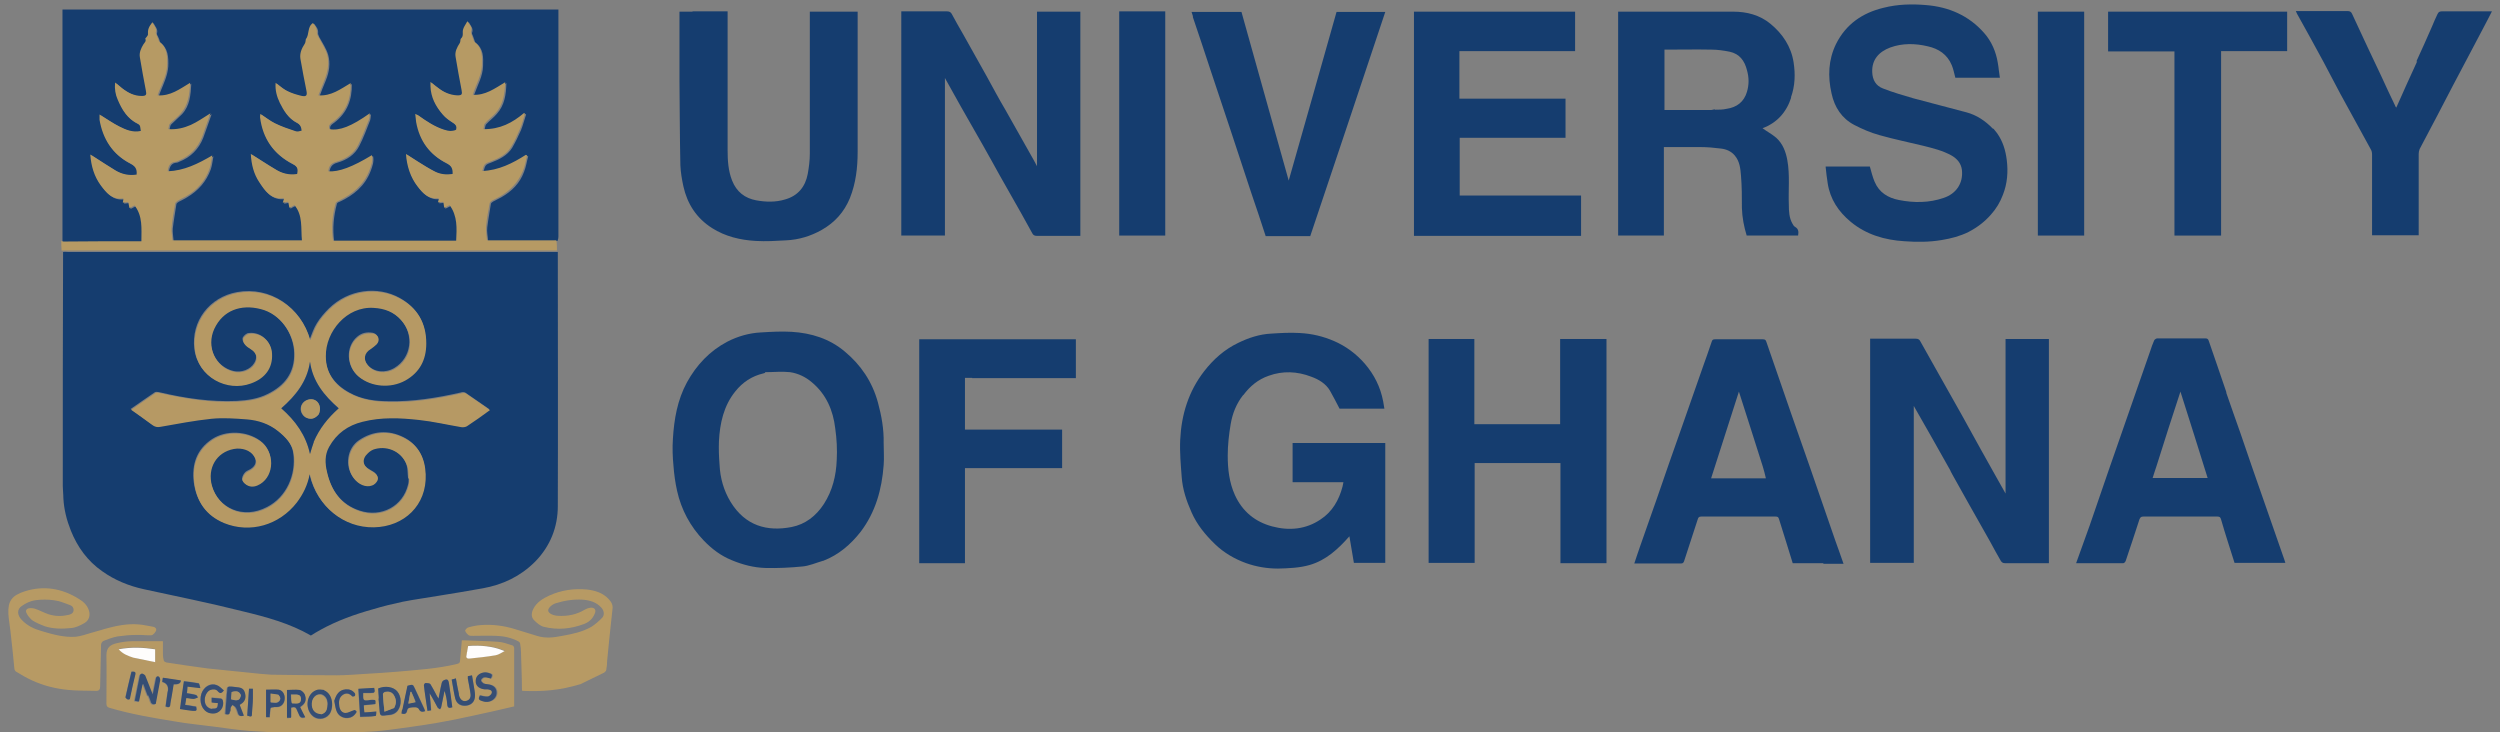 <?xml version="1.0" encoding="UTF-8"?>
<svg id="Layer_1" xmlns="http://www.w3.org/2000/svg" version="1.1" viewBox="0 0 836.3 245">
  <rect x="0" y="0" width="836.3" height="245" fill="#808080" stroke="none"/>
  <!-- Generator: Adobe Illustrator 29.1.0, SVG Export Plug-In . SVG Version: 2.1.0 Build 142)  -->
  <defs>
    <style>
      .st0 {
        fill: #354d74;
      }

      .st1 {
        fill: #ae9565;
      }

      .st2 {
        fill: #354e74;
      }

      .st3 {
        fill: #153d6f;
      }

      .st4 {
        fill: #334c75;
      }

      .st5 {
        fill: #364e74;
      }

      .st6 {
        fill: #173e6f;
      }

      .st7 {
        fill: #b69964;
      }

      .st8 {
        fill: #b59964;
      }

      .st9 {
        fill: #af9565;
      }

      .st10 {
        fill: #b39765;
      }

      .st11 {
        fill: #b69a64;
      }

      .st12 {
        fill: #b49864;
      }

      .st13 {
        fill: #b39864;
      }

      .st14 {
        fill: #b79a64;
      }

      .st15 {
        fill: #fefdfc;
      }

      .st16 {
        fill: #324c75;
      }
    </style>
  </defs>
  <path class="st3" d="M186.6,84.2c0,28.4.1,56.7,0,85.1,0,7-2.5,13.4-7.6,18.6-4.9,4.9-10.8,7.7-17.5,8.9-4.9.9-9.9,1.7-14.8,2.5-4,.7-8,1.2-12,2-3.3.7-6.6,1.5-9.9,2.5-6.1,1.7-12,3.8-17.6,6.9-1.1.6-2.1,1.2-3.2,1.9-7.1-4.1-14.9-6.2-22.8-8.1-5.6-1.4-11.2-2.7-16.8-3.9-5.4-1.2-10.9-2.3-16.3-3.5-5-1.1-9.7-3-13.9-6-4.9-3.4-8.3-8.1-10.5-13.6-1.4-3.5-2.3-7.1-2.5-10.8,0-1.4-.2-2.8-.2-4.1,0-26.1,0-52.1.1-78.3.7-.1,1.2,0,1.7,0,54.1,0,108.2,0,162.3,0,.5,0,1.1,0,1.6,0M136.7,160.1c0,.7,0,1.3-.2,2-1.7,7.2-8.9,11.1-16.2,8.7-6.4-2.1-9.6-6.9-11.1-13.2-.7-2.9-.7-5.7.7-8.4,2.5-4.5,6.3-7.2,11.2-8.4,6.2-1.6,12.6-1.3,18.9-.6,4.7.6,9.4,1.7,14.1,2.4.6.1,1.4,0,1.9-.3,2.6-1.7,5-3.5,7.7-5.4-2.8-1.9-5.4-3.8-8.1-5.6-.4-.2-1-.2-1.5,0-8,1.8-16,3.1-24.2,2.9-4.6,0-9-.6-13.1-2.9-4.9-2.7-7.9-6.7-8-12.4-.1-8.3,7-16.8,16-16.2,3.7.2,6.7,1.4,9.2,4.1,4.7,5.2,3.6,12.9-2.1,16.3-3.1,1.8-6.8,1.4-8.9-1-1.7-1.9-1.4-4.3.8-5.6.7-.4,1.5-1,2-1.6,1.2-1.4.6-3.3-1.2-3.6-1.9-.3-3.6,0-5.2,1.4-3.8,3.3-3.6,9.8.5,13.1,4.3,3.4,10.6,4,15.5,1.2,4.8-2.7,7-6.9,7-12.4,0-6.8-3-11.8-8.8-15-7.3-4-17-2.9-23.6,3.6-1.5,1.5-2.9,3.1-4,4.9-1.1,1.7-1.7,3.7-2.4,5.4-3-10.9-13.4-17.8-24.3-15.8-9.3,1.7-15.4,9.8-14.3,18.9,1.1,9.4,10.7,14.2,18.7,11.4,4.8-1.7,7.4-5.3,7.1-10-.2-4-3.7-7.1-7.6-6.6-.7,0-1.6.8-2,1.5-.2.4,0,1.5.5,2,.5.7,1.3,1.2,2.1,1.7,2,1.2,2.4,3,1.2,4.9-1.3,2.1-4.2,3.2-6.9,2.6-6.1-1.4-9.4-8.4-6.6-14.4,2.9-6.1,8.9-8.2,15.5-6.6,6.5,1.6,11.2,8.2,11.4,14.9.2,6.7-3.2,11-8.9,13.8-3.2,1.6-6.7,2.1-10.3,2.3-8.8.4-17.4-.9-25.9-2.9-.5-.1-1.2-.2-1.5,0-2.7,1.8-5.3,3.7-8.1,5.6,2.5,1.8,4.8,3.4,7.1,5.1.8.6,1.6.7,2.6.6,5.7-1,11.4-2.1,17.1-2.7,3.9-.4,8-.1,11.9.2,3.8.3,7.3,1.5,10.4,3.9,2.6,2,4.9,4.4,5.3,7.7,1,7.2-2.3,14.7-8.8,18-8,4.2-16.4.4-18.6-7.4-1.7-5.9,1.5-11.2,7.3-12.3,2.8-.5,5.5.4,6.8,2.4,1.2,1.8.9,3.4-1,4.6-.7.4-1.6.7-2,1.3-.5.6-1,1.7-.8,2.3.2.7,1.1,1.4,1.8,1.7,1.4.5,2.8.2,4.1-.6,4.8-3,4.9-10.7.1-14.2-4.5-3.3-11.4-3.6-16.1-.5-5.1,3.4-6.8,8.4-6.1,14.3.8,6.3,4.1,11,10,13.5,8.6,3.6,18.4.8,24.3-6.9,2.1-2.8,3.6-5.8,4.3-9.5,0,.4.1.5.2.6,2.4,10.3,11.2,17.4,21.3,17.2,10.1-.2,17.7-7.4,17.3-17.7-.2-5.4-2.4-9.8-7.3-12.2-5.1-2.5-10.2-2.1-14.9,1.1-3.9,2.7-4.7,8.5-1.9,12.3,1.6,2.2,4.1,3.3,6.2,2.5.7-.3,1.5-1,1.8-1.7.4-.9-.1-1.8-1-2.5-.5-.3-1-.6-1.5-.9-2.6-1.4-2.9-3.7-.7-5.7.7-.6,1.6-1.1,2.4-1.4,4.5-1.2,9.2,1.2,10.7,5.6.4,1.3.3,2.7.5,4.4Z"/>
  <path class="st3" d="M20.9,80.7c0-.3,0-.6,0-.9,0-25.2,0-50.5,0-75.7,0-.3,0-.6,0-.9h165.9c0,.2,0,.6,0,.9,0,25,0,50.1,0,75.1,0,.4-.1.9-.3,1.4-7.8.1-15.5.1-23.2.1-.1-1.6-.5-3.1-.3-4.6.3-2.6.8-5.2,1.2-7.8,0-.4.5-.7.8-.9.9-.5,1.8-.9,2.7-1.4,3.5-2,6.2-4.7,7.6-8.5.7-1.7.9-3.5,1.4-5.2-.1,0-.3-.1-.4-.2-4.5,2.9-9.1,5.3-14.6,5.4.7-2.5.7-2.4,2.8-3.2,2.6-1,5.2-2.3,6.8-4.8,1.1-1.9,2.1-3.9,3-6,.7-1.7,1.1-3.5,1.7-5.2,0,0-.2-.1-.3-.2-3.9,3.2-8.2,5.5-13.6,5.4.2-.8.2-1.5.5-1.9,1.1-1.2,2.5-2.2,3.6-3.5,2.6-2.9,3.1-6.4,3.2-10.3-3.5,2.1-6.6,4.5-10.9,4.2,0-.2.1-.4.2-.5,1.1-3.1,2.8-6,2.9-9.4.1-2.9.2-5.8-2.5-7.8-.2-.1-.3-.4-.3-.6-.2-.6-.4-1.1-.6-1.7-.1-.3-.4-.7-.3-1,.6-1.5-.5-2.4-1.1-3.6-.2.3-.3.4-.4.6-.4.7-.9,1.4-1.1,2.2-.3,1,.2,2.1-.7,3-.3.3-.2,1.1-.4,1.5-.9,1.4-1.7,2.9-1.4,4.6.6,3.7,1.3,7.4,2,11.1.3,1.4,0,1.8-1.4,1.8-2.5,0-4.7-1.1-6.6-2.6-.8-.6-1.5-1.2-2.4-1.9,0,.6,0,1,0,1.4,0,3.6,1.7,6.7,4,9.4,1,1.2,2.3,2,3.6,2.9.9.6,1.2,1.4,1,2.2,0,.3-1.2.5-1.9.5-.7,0-1.4-.2-2.1-.4-3.2-1-6-2.8-8.7-4.8-.2-.2-.5-.3-1-.5.1,1.1.2,1.9.3,2.7,1.1,6.2,4.5,10.9,10.1,13.7,1.7.8,2.2,1.9,2.1,3.7-2,.3-4,.1-5.9-.8-2-1-3.9-2.3-5.8-3.4-1.2-.8-2.5-1.6-3.9-2.5.3,4.2,1.4,7.8,3.9,10.9,1.7,2.2,3.7,4.3,6.9,3.9,0,0,.1,0,.2.2,0,.3-.2.7-.3,1.2.6,0,1.2-.1,1.8-.2.1.7.2,1.2.3,2,.7-.3,1.2-.6,1.8-.9,2.7,3.7,2.4,7.8,2.2,11.9h-41.2c-.6-4.3-.2-8.5.9-12.6,0-.3.5-.6.9-.7,4.7-2.2,8.5-5.3,10.4-10.3.6-1.6,1.2-3.2.8-5-6.3,3.9-11.1,5.7-14.6,5.4.2-1.6.8-2.7,2.7-3.2,3.1-.9,5.8-2.6,7.3-5.6,1.4-2.7,2.5-5.7,3.6-8.5.2-.6.2-1.3.3-2.1-6.2,4.3-10.1,5.8-13.5,5.3-.6-1.4.5-1.9,1.4-2.6,4.1-3.2,5.8-7.5,5.7-12.8-3.4,2.1-6.5,4.4-10.8,4.1.7-1.9,1.4-3.6,2.1-5.3,1.1-2.7,1.6-5.6.8-8.5-.6-2.1-1.9-4-3-6,0,0,0,0,0,0-.1-.4-.4-.8-.4-1.2.2-1.4-.6-2.3-1.3-3.2-1.9,1.3-1,3.8-2.4,5.4,0,0,0,0,0,.1-.1.5-.1,1.1-.4,1.5-1,1.5-1.7,3.2-1.4,5,.6,3.6,1.3,7.1,2,10.6.3,1.5,0,2.1-1.5,1.8-1.7-.3-3.5-.9-5-1.7-1.3-.7-2.5-1.7-3.8-2.7-.2,2.5.4,4.7,1.4,6.7,1.3,2.6,2.8,5.2,5.5,6.5,1.2.6,1.7,1.5,1.8,2.8-.7,0-1.4.3-2,.2-2.4-.8-4.7-1.6-7-2.7-1.7-.8-3.2-2-4.8-3.1,0,.5-.2.8-.1,1.2.8,7,4.4,12.2,10.7,15.4,1.6.8,2,1.6,1.7,3.5-2.6.4-5-.1-7.5-1.7-2.2-1.4-4.4-2.8-6.7-4.2-.4-.2-.7-.4-1.3-.8.2,3.5,1,6.6,2.8,9.4,1.9,2.9,3.9,5.9,8.1,5.4,0,0,.1,0,.2.2-.1.4-.2.8-.4,1.3.7,0,1.2-.2,1.8-.3.1.7.2,1.3.4,2,.6-.4,1.2-.7,1.7-.9,2.9,3.6,2,7.8,2.5,11.8h-43.3c-.1-1.5-.4-2.9-.3-4.2.3-2.7.8-5.4,1.2-8.1,0-.4.5-.7.8-.9.9-.5,1.9-.9,2.8-1.5,3.7-2.2,6.4-5.2,7.9-9.3.5-1.4.6-2.9.9-4.4-4.8,2.8-9.4,5.1-14.9,5.3.2-1.8.8-3.1,2.7-3.2.3,0,.5-.2.8-.3,3.8-1.5,6.5-4.2,8-8,1-2.6,1.8-5.2,2.8-7.9-2.4,1.4-4.4,2.8-6.6,3.9-2.2,1.1-4.7,1.6-7.5,1.4.2-.7.2-1.4.5-1.8,1.2-1.2,2.5-2.3,3.7-3.5,2.6-2.8,2.9-6.4,3.1-10.2-3.5,2.1-6.6,4.5-10.9,4.2.2-.6.4-1.1.6-1.6,1.1-2.7,2.4-5.4,2.6-8.4.1-3,0-6-2.7-8-.2-.7-.4-1.3-.7-1.9-.2-.4-.5-.8-.4-1.1.5-1.5-.7-2.3-1.1-3.5-1.3,1.7-1.6,2.6-1.5,4.2,0,.2-.2.5-.4.7-.2.2-.5.5-.5.6.5.8-.2,1.3-.6,1.9-.9,1.3-1.5,2.8-1.2,4.4.6,3.7,1.3,7.4,2,11.1.3,1.4,0,1.8-1.4,1.8-2.5,0-4.6-1.1-6.6-2.6-.8-.6-1.5-1.2-2.3-1.9-.3,2.2,0,4,.9,5.8,1.4,3.3,3.2,6.3,6.6,7.9,1.1.5.9,1.5,1.1,2.5-2.7.6-5-.4-7.2-1.5-2.2-1.1-4.3-2.6-6.6-4,0,.7,0,1.3,0,1.8,1.1,6.5,4.3,11.5,10.2,14.5,1.7.9,2.5,1.9,2.2,3.8-2.5.3-4.9-.1-7.1-1.4-2.5-1.5-4.9-3.1-7.4-4.7-.3-.2-.6-.3-1-.6.3,3.9,1.3,7.3,3.5,10.3,1.8,2.4,3.7,4.8,7.3,4.4,0,0,.1,0,.3.1,0,.4-.1.8-.2,1.3.6,0,1.1-.1,1.8-.2.1.7.2,1.3.4,2,.6-.3,1.2-.6,1.7-.9,2.8,3.6,2.3,7.8,2.3,12h-26.4Z"/>
  <path class="st11" d="M20.9,80.8c8.8-.1,17.6-.1,26.4-.1,0-4.2.5-8.4-2.3-12-.5.3-1.1.6-1.7.9-.1-.7-.3-1.3-.4-2-.6,0-1.1.1-1.8.2,0-.5.2-.9.2-1.3-.1,0-.2-.2-.3-.1-3.6.4-5.5-2-7.3-4.4-2.2-3-3.2-6.4-3.5-10.3.4.2.7.4,1,.6,2.5,1.6,4.9,3.2,7.4,4.7,2.2,1.3,4.6,1.8,7.1,1.4.2-1.9-.5-2.9-2.2-3.8-5.9-3-9.1-8.1-10.2-14.5,0-.5,0-1,0-1.8,2.4,1.5,4.4,2.9,6.6,4,2.2,1.1,4.5,2.1,7.2,1.5-.2-1,0-2-1.1-2.5-3.4-1.6-5.2-4.6-6.6-7.9-.8-1.8-1.1-3.6-.9-5.8.9.7,1.6,1.3,2.3,1.9,1.9,1.5,4.1,2.6,6.6,2.6,1.5,0,1.7-.4,1.4-1.8-.7-3.7-1.4-7.4-2-11.1-.3-1.6.4-3.1,1.2-4.4.4-.6,1-1,.6-1.9,0,0,.3-.4.5-.6.1-.2.4-.5.4-.7-.1-1.7.2-2.5,1.5-4.2.4,1.2,1.6,2,1.1,3.5,0,.3.3.7.4,1.1.3.6.5,1.2.7,1.9,2.8,2,2.8,5,2.7,8-.1,3-1.5,5.7-2.6,8.4-.2.5-.4,1-.6,1.6,4.3.3,7.4-2.1,10.9-4.2-.2,3.8-.6,7.4-3.1,10.2-1.1,1.3-2.5,2.3-3.7,3.5-.3.4-.3,1.1-.5,1.8,2.8.2,5.2-.4,7.5-1.4,2.2-1,4.2-2.4,6.6-3.9-1,2.8-1.9,5.4-2.8,7.9-1.5,3.8-4.2,6.5-8,8-.3.1-.5.3-.8.3-1.9.1-2.5,1.4-2.7,3.2,5.5-.2,10.1-2.5,14.9-5.3-.3,1.5-.4,3-.9,4.4-1.4,4.1-4.2,7.2-7.9,9.3-.9.5-1.9.9-2.8,1.5-.3.2-.8.6-.8.9-.5,2.7-1,5.4-1.2,8.1-.1,1.4.2,2.8.3,4.2h43.3c-.4-4,.4-8.3-2.5-11.8-.5.3-1,.6-1.7.9-.1-.7-.3-1.4-.4-2-.6,0-1.1.2-1.8.3.1-.5.3-.9.4-1.3,0,0-.1-.2-.2-.2-4.2.5-6.2-2.5-8.1-5.4-1.8-2.7-2.6-5.8-2.8-9.4.5.3.9.5,1.3.8,2.2,1.4,4.4,2.9,6.7,4.2,2.5,1.6,4.9,2.1,7.5,1.7.4-1.9,0-2.6-1.7-3.5-6.3-3.3-9.8-8.4-10.7-15.4,0-.3,0-.7.1-1.2,1.7,1.1,3.2,2.3,4.8,3.1,2.2,1.1,4.6,1.9,7,2.7.6.2,1.3,0,2-.2-.1-1.3-.6-2.2-1.8-2.8-2.7-1.4-4.2-3.9-5.5-6.5-1-2.1-1.6-4.2-1.4-6.7,1.3,1,2.5,2.1,3.8,2.7,1.6.8,3.3,1.3,5,1.7,1.6.3,1.8-.3,1.5-1.8-.7-3.5-1.4-7.1-2-10.6-.3-1.8.4-3.5,1.4-5,.3-.4.3-1,.4-1.5,0,0,0,0,0-.1,1.3-1.6.4-4.1,2.4-5.4.7.9,1.4,1.8,1.3,3.2,0,.4.2.8.4,1.2,0,0,0,0,0,0,1,2,2.3,3.9,3,6,.8,2.8.3,5.7-.8,8.5-.7,1.7-1.3,3.4-2.1,5.3,4.3.3,7.4-2.1,10.8-4.1.1,5.3-1.5,9.6-5.7,12.8-.8.6-2,1.2-1.4,2.6,3.4.6,7.3-.9,13.5-5.3-.1.8,0,1.5-.3,2.1-1.2,2.9-2.2,5.8-3.6,8.5-1.5,3-4.2,4.7-7.3,5.6-1.9.5-2.5,1.6-2.7,3.2,3.5.3,8.2-1.5,14.6-5.4.4,1.8-.2,3.4-.8,5-1.9,5-5.8,8.1-10.4,10.3-.3.2-.8.4-.9.7-1.2,4.1-1.5,8.3-.9,12.6h41.2c.2-4.1.5-8.2-2.2-11.9-.6.3-1.1.6-1.8.9-.1-.7-.2-1.3-.3-2-.6,0-1.2.1-1.8.2.1-.5.2-.9.3-1.2-.1,0-.2-.2-.2-.2-3.3.4-5.2-1.7-6.9-3.9-2.4-3.1-3.6-6.8-3.9-10.9,1.4.9,2.6,1.7,3.9,2.5,1.9,1.2,3.8,2.4,5.8,3.4,1.8.9,3.8,1.1,5.9.8.1-1.8-.4-2.8-2.1-3.7-5.7-2.8-9-7.5-10.1-13.7-.1-.8-.2-1.6-.3-2.7.5.3.8.3,1,.5,2.7,1.9,5.5,3.8,8.7,4.8.7.2,1.4.4,2.1.4.7,0,1.8-.2,1.9-.5.2-.8,0-1.6-1-2.2-1.3-.8-2.6-1.7-3.6-2.9-2.3-2.7-3.9-5.7-4-9.4,0-.4,0-.8,0-1.4.9.7,1.6,1.4,2.4,1.9,1.9,1.5,4.1,2.5,6.6,2.6,1.5,0,1.7-.3,1.4-1.8-.7-3.7-1.4-7.4-2-11.1-.3-1.7.5-3.2,1.4-4.6.3-.4.1-1.2.4-1.5,1-.9.4-2,.7-3,.2-.8.7-1.5,1.1-2.2,0-.1.2-.3.4-.6.6,1.2,1.8,2,1.1,3.6,0,.2.2.6.3,1,.2.6.4,1.1.6,1.7,0,.2.2.4.3.6,2.7,2,2.6,4.9,2.5,7.8-.1,3.4-1.9,6.3-2.9,9.4,0,.1,0,.3-.2.5,4.2.3,7.4-2.1,10.9-4.2-.2,3.8-.6,7.4-3.2,10.3-1.1,1.2-2.5,2.2-3.6,3.5-.4.4-.3,1.1-.5,1.9,5.5.1,9.7-2.1,13.6-5.4,0,0,.2.1.3.2-.5,1.7-1,3.6-1.7,5.2-.9,2.1-1.8,4.1-3,6-1.5,2.5-4.1,3.8-6.8,4.8-2.1.8-2.1.7-2.8,3.2,5.5-.2,10.2-2.6,14.6-5.4.1,0,.3.1.4.2-.4,1.7-.7,3.6-1.4,5.2-1.5,3.7-4.2,6.5-7.6,8.5-.9.5-1.8.9-2.7,1.4-.3.2-.8.6-.8.9-.5,2.6-1,5.2-1.2,7.8-.1,1.5.2,3,.3,4.6,7.7,0,15.4,0,23.2,0,.2,1.1.2,2.2.2,3.4-.6,0-1.2,0-1.7,0-54.1,0-108.2,0-162.3,0-.5,0-1.1,0-1.7,0-.1-1.1-.1-2.1-.1-3.3Z"/>
  <path class="st3" d="M415.9,132.1c-2.3,2.9-3.6,6.2-4.2,9.7-.6,3.5-1,7.1-1,10.6,0,4.5.5,9,2.4,13.2,2.5,5.5,6.8,9,12.5,10.5,5.6,1.5,11.2,1,16.1-2.3,4-2.6,6.2-6.5,7.4-11,.1-.5.2-.9.3-1.5h-17v-13.1h31v40.1h-10.5c-.5-2.9-1-5.8-1.5-8.9-3.8,4.3-7.8,8-13.3,9.6-3.5,1-7,1.1-10.6,1.2-3.6,0-7.2-.6-10.6-1.8-3.9-1.4-7.5-3.5-10.5-6.4-3.2-3.1-6-6.5-7.8-10.6-1.7-3.8-3-7.7-3.3-11.8-.3-4.1-.7-8.3-.5-12.5.4-8.4,2.8-16.2,8-22.9,3.1-4,6.8-7.3,11.4-9.5,3.5-1.7,7.1-2.9,11-3.1,3.2-.2,6.4-.4,9.6-.2,4,.2,7.8,1.1,11.5,2.7,3.9,1.7,7.3,4.2,10.2,7.5,3.2,3.7,5.3,7.9,6.2,12.7.1.8.3,1.6.4,2.4h-15c-1.1-2.1-2.1-4.1-3.2-6-1.4-2.4-3.8-3.8-6.3-4.7-4.7-1.8-9.5-2-14.2-.3-3.5,1.2-6.3,3.5-8.5,6.5Z"/>
  <path class="st3" d="M353.6,78.9c-2.3,0-4.6,0-6.8,0-.8,0-1.2-.3-1.5-.9-1.2-2.2-2.4-4.3-3.6-6.5-2.4-4.2-4.8-8.5-7.2-12.7-1.9-3.4-3.8-6.9-5.8-10.4-2.4-4.3-4.9-8.5-7.3-12.8-1.7-3.1-3.4-6.1-5.3-9.5v52.7h-14.6V3.8h1.1c4.7,0,9.5,0,14.2,0,.8,0,1.3.3,1.6.9,1.2,2.2,2.4,4.4,3.7,6.6,2.6,4.7,5.3,9.4,7.9,14.1,2.1,3.8,4.1,7.6,6.3,11.3,2.9,5.2,5.9,10.4,8.8,15.6.6,1,1.1,2,1.8,3.3V3.9h14.5v75h-7.8Z"/>
  <path class="st3" d="M652.5,157.5c-4.1-7.3-8.1-14.4-12.3-21.7v52.5h-14.6v-75c.3,0,.6,0,.9,0,4.8,0,9.6,0,14.4,0,.8,0,1.2.3,1.5.9,1.7,3,3.3,5.9,5,8.9,3,5.3,5.9,10.5,8.9,15.8,2.1,3.8,4.2,7.6,6.3,11.4,2.7,4.8,5.4,9.7,8.3,14.8v-51.7h14.5v75h-9.3c-1.8,0-3.6,0-5.4,0-.7,0-1.1-.3-1.4-.8-1.2-2.1-2.4-4.2-3.5-6.3-2.5-4.4-4.9-8.7-7.4-13.1-1.6-2.8-3.1-5.6-4.7-8.4-.4-.8-.9-1.5-1.3-2.4Z"/>
  <path class="st3" d="M599.2,32.6c-1.6,5-4.8,8.5-9.6,10.3,1.5,1.1,3.2,2,4.6,3.2,2.2,2,3.2,4.7,3.7,7.5.9,5,.3,10,.5,14.9,0,2.1.1,4.4,1.2,6.3.2.4.5.9.9,1.1,1.2.7,1.2,1.7,1,2.9h-17.2c-.9-3-1.5-6-1.6-9.2,0-3.6,0-7.2-.3-10.8-.2-2.4-.4-4.8-2.1-6.8-1.2-1.4-2.8-2.1-4.6-2.3-2.3-.3-4.6-.5-6.9-.5-4,0-8.1,0-12.2,0v29.6h-15.3V3.9c.3,0,.7,0,1,0,12.5,0,25,0,37.5,0,4.5,0,8.9,1.1,12.5,4.1,4,3.3,6.9,7.6,7.7,12.9.6,3.9.5,7.8-.9,11.7M573.7,36.7c1.3,0,2.6,0,3.9-.3,3.4-.5,5.8-2.3,6.8-5.7.7-2.4.7-4.7,0-7.2-.8-3.2-2.5-5.5-5.8-6.2-2-.4-4.1-.7-6.1-.7-5-.1-10,0-14.9,0-.3,0-.5,0-.8,0v20.2c5.3,0,10.4,0,15.6,0,.4,0,.7-.2,1.3-.2Z"/>
  <path class="st3" d="M275.3,187.6c-2.4.7-4.6,1.7-6.9,1.9-4.1.4-8.2.6-12.3.5-3.9-.1-7.7-1.1-11.3-2.6-3.7-1.5-6.7-3.8-9.4-6.6-4.5-4.7-7.5-10.3-8.9-16.6-.6-2.7-1-5.5-1.2-8.3-.3-3-.4-6.1-.2-9.1.4-6.6,1.5-13,4.7-18.9,3.2-5.8,7.6-10.5,13.5-13.6,3.5-1.8,7.3-2.9,11.3-3.1,3.4-.2,6.8-.4,10.2-.2,6.6.4,12.7,2.3,17.8,6.6,5.4,4.5,9.2,10.1,11.1,17.1,1.2,4.4,2,8.9,1.9,13.5,0,2.5.2,5,0,7.4-.6,8.1-2.7,15.7-7.7,22.3-3.3,4.2-7.3,7.7-12.5,9.7M256,124.7c-.2,0-.4.2-.6.2-3.9.9-7,3-9.4,6-3.9,4.8-5.2,10.7-5.5,16.7-.1,2.6,0,5.2.2,7.8.2,4.5,1.4,8.7,3.7,12.5,4.9,8,12.2,10,20.4,8.4,4.6-.9,8.2-3.7,10.8-7.7,2.9-4.5,4.1-9.5,4.3-14.7.2-3.5,0-7.1-.5-10.6-.7-6-3-11.4-7.8-15.4-2.1-1.8-4.6-3-7.3-3.4-2.7-.3-5.4,0-8.4,0Z"/>
  <path class="st3" d="M666.9,43.1c.4.5.8,1,1.2,1.5,1.9,2.7,2.8,5.7,3.2,8.9.5,4,.2,7.9-1.3,11.7-.9,2.4-2.2,4.6-4,6.6-2.1,2.4-4.6,4.3-7.5,5.8-2.8,1.4-5.9,2.2-9,2.7-4.1.7-8.3.7-12.4.4-6.6-.4-12.8-2.2-18-6.5-4.1-3.4-6.9-7.6-7.7-12.9-.3-1.8-.5-3.7-.7-5.6h14.8c.5,1.7.9,3.5,1.6,5.1,1.5,3.6,4.5,5.4,8.1,6.1,5,1,10.1,1,15-.7,4.2-1.4,6.6-4.9,6.1-9.4-.3-2.2-1.6-3.7-3.5-4.8-2.9-1.6-6.1-2.4-9.3-3.2-4.9-1.2-9.9-2.2-14.8-3.6-2.9-.8-5.7-2-8.4-3.4-4.2-2.2-6.6-5.9-7.6-10.5-1.3-5.7-1.1-11.3,1.5-16.6,3.3-6.6,8.8-10.4,15.9-12.1,4.7-1.2,9.5-1.3,14.2-.9,7.6.6,14.3,3.5,19.4,9.3,2.5,2.8,4,6.3,4.6,10,.3,1.6.4,3.3.7,5h-14.9c-.4-1.4-.6-2.8-1.2-4.2-1.5-3.6-4.4-5.5-8-6.3-4.2-1-8.5-1.1-12.6.4-3.7,1.4-6.2,4-6,8.3.1,2.5,1.2,4.5,3.6,5.4,3.3,1.3,6.8,2.3,10.2,3.3,5.9,1.6,11.9,3.1,17.8,4.7,3.3.9,6.2,2.8,8.7,5.4Z"/>
  <path class="st3" d="M488.2,23.4v9.6h35.5v13.1h-35.4v19.3h40.6v13.5h-55.9V3.9h53.9v13.2h-38.7v6.2Z"/>
  <path class="st3" d="M477.9,173.8v-60.4h15.3v28.5h28.7v-28.5h15.5v75h-15.4v-33.5h-28.7v33.4h-15.4v-14.5Z"/>
  <path class="st3" d="M231.8,3.8h11.6v1.4c0,15,0,30,0,45,0,3.4.2,6.9,1.5,10.2,1.5,3.8,4.3,5.9,8,6.6,3.2.6,6.6.7,9.8-.3,4.2-1.2,6.7-4.2,7.5-8.5.4-2.2.7-4.5.7-6.7,0-15.4,0-30.8,0-46.2v-1.4h16c0,.3,0,.6,0,1,0,15.3,0,30.6,0,45.9,0,5.3-.6,10.5-2.6,15.5-1.9,4.6-5,8.1-9.4,10.6-3.7,2.1-7.7,3.3-11.9,3.5-3.4.2-6.8.4-10.2.2-5.2-.3-10.2-1.5-14.6-4.3-5.2-3.3-8.3-8.1-9.6-14-.5-2.3-.9-4.7-1-7-.2-9.3-.2-18.7-.3-28,0-7.3,0-14.6,0-21.9v-1.5h4.2Z"/>
  <path class="st3" d="M610,188.4h-10.3c-1.5-5-3.1-9.9-4.6-14.8-.2-.6-.4-.8-1.1-.8-8.3,0-16.6,0-24.9,0-.8,0-1,.3-1.2,1-1.5,4.6-3,9.2-4.5,13.8-.2.6-.4.9-1.1.9-5.1,0-10.3,0-15.6,0,.7-2,1.3-4,2-5.9,1.8-5,3.5-10.1,5.3-15.1,2.9-8.4,5.8-16.8,8.8-25.2,2.3-6.6,4.6-13.2,6.9-19.7,1-2.8,2-5.6,2.9-8.3.2-.7.5-.8,1.2-.8,5.3,0,10.6,0,15.9,0,.7,0,1,.2,1.2.9,2.8,8.1,5.6,16.2,8.4,24.3,2.1,5.9,4.1,11.8,6.2,17.7,2.8,8.1,5.6,16.2,8.4,24.3.9,2.6,1.9,5.2,2.8,7.9h-6.8M590.7,159.9c-.3-1.3-.6-2.5-1-3.8-2.6-8.3-5.3-16.6-8-25.1-3.1,9.7-6.2,19.3-9.3,29,6.2,0,12.2,0,18.3,0Z"/>
  <path class="st3" d="M744.7,131.3c1.6,4.5,3.1,9,4.7,13.4,2.7,7.9,5.4,15.8,8.2,23.7,2,5.8,4.1,11.7,6.1,17.5.3.7.5,1.5.8,2.4h-17c-1.5-4.8-3.1-9.6-4.5-14.5-.2-.7-.4-1-1.2-1-8.3,0-16.5,0-24.8,0-.7,0-1,.2-1.3.9-1.5,4.6-3,9.2-4.6,13.9-.1.3-.5.8-.8.8-5.2,0-10.4,0-15.8,0,1.5-4.2,3-8.3,4.5-12.5,2.2-6.3,4.3-12.6,6.5-18.9,2.3-6.6,4.6-13.2,6.9-19.8,2.3-6.6,4.6-13.2,6.9-19.8.4-1.2.8-2.4,1.3-3.5.1-.3.7-.7,1-.7,5.4,0,10.8,0,16.2,0,.7,0,.9.3,1.1.9,2,5.7,3.9,11.4,5.9,17.2M721.4,155.9c-.4,1.3-.9,2.6-1.3,4h18.4c-3-9.6-6-19.2-9.1-28.9-2.7,8.3-5.4,16.5-8,24.9Z"/>
  <path class="st3" d="M399.1,5.6c-.2-.6-.3-1.1-.5-1.6h16.7c5.2,18.7,10.5,37.4,15.8,56.4,5.4-18.9,10.7-37.7,16-56.4h16.3c-8.4,25.1-16.7,50.1-25.1,75h-14.9c-1.6-4.9-3.2-9.8-4.9-14.7-4.5-13.7-9-27.3-13.6-41-1.9-5.9-3.9-11.7-5.9-17.7Z"/>
  <path class="st7" d="M111.5,245c-5.4,0-10.6,0-15.8,0-4.1,0-8.2-.2-12.3-.5-3.9-.3-7.7-.9-11.6-1.4-4.5-.6-9-1-13.5-1.8-7.3-1.2-14.5-2.4-21.6-4.5-.8-.2-1.1-.6-1.1-1.4,0-5.4.1-10.8,0-16.2,0-2.7,1.4-3.5,3.3-4,1.7-.4,3.5-.7,5.3-.7,3.4,0,6.8,0,10.3,0,0,1.6,0,3,0,4.3,0,.7.1,1.5.3,2.2,0,.2.5.5.8.6,4.6.7,9.2,1.4,13.8,2,2.6.3,5.2.5,7.8.8,3.3.3,6.6.7,9.8,1,1.3.1,2.5.2,3.8.3,7.3.1,14.5.2,21.8.2,3.3,0,6.7-.3,10-.5,3.4-.2,6.8-.4,10.2-.7,6.7-.6,13.5-1,20.1-2.6.8-.2,1-.5,1-1.2.2-2.2.4-4.4.6-6.7.3,0,.6,0,.9,0,3.8.2,7.5.2,11.3.5,1.6.1,3.1.7,4.7,1.2.3,0,.6.6.6.9,0,6.5,0,12.9,0,19.5-4.7,1.1-9.4,2.2-14.2,3.2-4,.9-8.1,1.7-12.1,2.4-2.9.5-5.8.9-8.6,1.3-3.1.4-6.1.9-9.2,1.2-2.4.3-4.8.4-7.2.5-3,.1-6.1.2-9.2.3M144.3,237.6c-.2-1.9-.4-3.8-.6-5.7,1,1.6,1.8,3.2,2.7,4.8.1.3.5.4.8.6.1-.3.3-.5.4-.8.4-1.8.7-3.6,1.1-5.4.5,1.5.8,3,.9,4.5,0,1.2.6,1.4,1.7,1-.4-2.6-.8-5.3-1.1-7.9-.2-1.4-.6-1.7-1.8-1.1-.3.2-.6.7-.7,1.2-.4,1.5-.6,3.1-1,4.9-.3-.4-.4-.6-.5-.8-.7-1.3-1.3-2.7-2.2-4-.2-.4-1.1-.4-1.7-.4-.2,0-.5.5-.5.7.4,2.8.8,5.7,1.2,8.6.5,0,.8,0,1.3-.2M156.3,217.9c0,.3,0,.7-.1,1-.3,1,0,1.5,1,1.3,2.9-.3,5.8-.6,8.7-1.1,1-.2,2-.9,3-1.4-4.1-1.7-8.1-1.9-12.2-1.7-.1.6-.2,1.1-.3,1.8M49.4,232.8c.2.7.5,1.3.7,2,.3.8.8,1.2,1.7.9.5-2.7,1.1-5.3,1.5-8,0-.4-.2-1.1-.5-1.2-.8-.3-.9.4-1,1-.3,1.6-.6,3.1-1,5-.9-2.4-1.6-4.4-2.5-6.3-.1-.3-.7-.6-1.1-.7-.2,0-.7.3-.7.6-.6,2.8-1.1,5.6-1.7,8.5.5.1.9.2,1.4.3.4-2,.8-3.9,1.2-5.8,0,0,.2,0,.3,0,.5,1.2.9,2.5,1.5,3.9M44.7,220c2.4.5,4.8.9,7.2,1.4v-4.3c-4.1-.6-8-.8-12.2,0,1.4,1.6,3.1,2.2,5,2.8M70.7,237.1c-1.4-.4-2.1-1.4-2.2-2.9,0-1.5.8-3.1,1.9-3.5.9-.3,1.9-.3,2.5.5.7.8,1.2.6,2-.3-.8-.6-1.5-1.4-2.4-1.8-2.1-.8-4.3.5-5.1,2.8-1,2.8.1,5.7,2.5,6.5.4.1.8.2,1.2.2,2.4,0,4.1-2.1,3.4-4.5,0-.2-.4-.5-.6-.5-1-.2-2-.2-3.1-.3v1.6c.8,0,1.4.1,2.1.2,0,1.7-.2,1.9-2.2,1.9M126.7,233.9c.1,1,.2,2,.3,3,.1.8,0,2,.5,2.4.5.4,1.6,0,2.5,0,1.3,0,2.4-.5,3.2-1.6,1.2-1.8,1.2-4.7-.2-6.3-1.3-1.6-4.1-2-6.4-1,0,1.1.1,2.2.2,3.5M108.3,230.9c-.7,0-1.4-.2-2,0-3.4.8-4.6,5.7-2,8.5,1.6,1.7,4.3,1.5,5.8-.2,1.6-1.9,1.6-6.7-1.7-8.2M76.9,237.9c0-.4,0-.8,0-1.2.1-.3.4-.6.6-.9.4.3.8.4,1,.8.4.6.6,1.3.8,1.9.3,1.1,1,1.2,2,.9-.5-1.2-.9-2.4-1.4-3.6.3-.2.5-.3.6-.4,1.1-.7,1.6-2,1.2-3.4-.4-1.4-1.1-2-2.6-2.1-.5,0-1.1-.1-1.6-.2-1.6-.1-1.7,0-1.8,1.5,0,.7-.1,1.5-.2,2.2-.1,1.8-.3,3.7-.4,5.5.9.1,1.6.4,1.5-1M97.4,240v-3.1c1.1-.4,1.6-.1,1.9.7.2.5.6,1,.7,1.6.4,1,1,1.3,2.1.9-.6-1.1-1.1-2.3-1.7-3.4.4-.3.7-.5,1-.8,1-1,1-2.2.6-3.3-.2-.7-1.1-1.5-1.8-1.6-1.3-.3-2.7,0-4.2,0v9.3c.5,0,.8,0,1.3-.2M134.6,237.5c0,.4-.1.8-.2,1.2,1,.3,1.7,0,1.9-1.1,0-.3.4-.7.7-.8.7-.2,1.4-.3,2.1-.2.4,0,1,.3,1.1.6.4,1.1,1.1,1,2.1.7-.1-.3-.2-.6-.3-.8-1-2.2-2.1-4.5-3.1-6.7-.7-1.6-.7-1.5-2.5-1-.6,2.6-1.1,5.3-1.7,8.1M66.3,233.2c-.2-.3-.4-.7-.7-.8-1-.3-2-.4-3-.6,0-.8.1-1.4.2-2.2,1.4.2,2.7.3,4.3.5-.3-.7-.4-1.5-.6-1.6-1.6-.3-3.2-.5-4.9-.7-.4,3.2-.8,6.2-1.3,9.3,1.5.2,2.9.4,4.3.6,1.3.1,1.4,0,1.1-1.4-1.2-.2-2.5-.4-3.7-.6.1-.9.2-1.5.4-2.3.8,0,1.6.3,2.4.3.5,0,1.1-.2,1.7-.6M125.7,239.5c0-.4,0-.9.1-1.4-1.4,0-2.6.2-4,.3,0-.9-.2-1.6-.2-2.4,1.4-.1,2.7-.3,3.9-.4,0-1.4,0-1.4-1.2-1.4-.6,0-1.1.2-1.7.2-.8,0-1.3-.1-1.2-1.1,0-.4,0-.9,0-1.4,1,0,1.8,0,2.6,0,1.3,0,1.4-.2,1.1-1.7-1.7.1-3.5.2-5.3.3.2,3.2.4,6.3.6,9.4,1,0,1.8,0,2.6-.1.8,0,1.6-.1,2.6-.3M163,226.6c.5.1,1,.3,1.5.4.6-1.3.5-1.5-.8-1.9-1.8-.6-3.9.4-4.2,2-.4,1.9.6,3.2,2.8,3.5.4,0,.7,0,1.1,0,.7.1,1.6.3,1.4,1.2-.1.5-.9,1.1-1.4,1.2-.8,0-1.7-.3-2.6-.4-.5,1.3-.4,1.6,1,2,.3,0,.6.2,1,.2,1.8.1,3.4-1.1,3.6-2.7.2-1.8-.9-3-3-3.2-.5,0-1,0-1.4-.3-.4-.2-.9-.7-.8-1,0-.3.5-.7.9-1,.2-.1.6,0,1.1,0M158.5,229.4c-.2-1.1-.4-2.2-.6-3.4-.6.1-1,.2-1.4.3,0,.3,0,.6,0,.8.3,1.7.6,3.4.9,5.1.2,1.3-.5,2.2-1.6,2.4-1,.1-1.9-.5-2.2-1.7,0-.2,0-.5-.1-.7-.3-1.7-.6-3.4-1-5.2-.6.2-1,.3-1.4.4.4,2.2.7,4.3,1.2,6.4.5,1.9,2,2.6,3.9,2.3,1.7-.3,2.8-1.5,2.7-3.4,0-1-.3-2-.4-3.2M91.7,236.6c.3,0,.7,0,1,0,1.4,0,2.4-1.1,2.6-2.6.1-1.6-.7-3.1-2-3.2-1.3-.2-2.7,0-4.2,0v9.2h1.2c0-.9.2-1.7.2-2.5,0-.7.4-.9,1.2-.8M111.8,234.6c.3,1.3.4,2.7,1,3.8,1.2,2.2,4.2,2.5,5.8.8,1-1,.9-1.3,0-1.6-1.3.5-2.1,1.1-3,1-1.2,0-1.9-1.1-2.1-2.2-.2-1.4-.3-2.9,1.2-3.9,1.1-.7,2.1-.5,3,.4.2.2.8,0,1,0,.1,0,.2-.7,0-.9-.8-1-1.8-1.5-3.1-1.3-2.3.2-3.2,1.9-3.8,4M57,235.3c.3-2.1.7-4.2,1-6.3q2.5.2,2.4-1.3c-2-.3-4-.6-6-.9,0,.6-.2,1-.2,1.4q2.2.6,1.9,2.9c0,.3-.1.6-.2,1-.2,1.4-.4,2.9-.6,4.3,1.1.5,1.6.2,1.6-1M42.6,234c.9.3.8-.5.9-.9.6-2.3,1-4.7,1.6-7.1.3-1.2-.2-1.4-1.2-1.3-.7,2.8-1.3,5.7-2,8.5,0,.2.3.4.6.7M84.6,233.5v-3.1c-.4,0-.8,0-1.3,0-.2,3.1-.4,6-.6,9,1.5.4,1.5.4,1.6-.9,0-1.6.2-3.2.3-5Z"/>
  <path class="st3" d="M325.2,126.4h-2.4v17.3h32.5v12.9h-32.5v31.8h-15.3v-74.9h52.4v13h-34.7Z"/>
  <path class="st3" d="M808.3,20.6c1.8-3.9,3.5-7.7,5.2-11.6.6-1.4,1.2-2.9,1.9-4.3.3-.6.6-.9,1.4-.9,5.6,0,11.1,0,16.8,0-1,1.9-1.9,3.8-2.9,5.6-1.6,3.1-3.2,6.1-4.8,9.1-3.6,6.8-7.2,13.6-10.7,20.4-1.9,3.7-3.9,7.3-5.8,11-.2.5-.3,1.1-.3,1.6,0,8.6,0,17.2,0,25.8v1.4h-15.6v-1.4c0-8.5,0-17,0-25.6,0-.6-.1-1.2-.4-1.7-3.4-6.2-6.8-12.4-10.2-18.6-1.9-3.6-3.8-7.2-5.7-10.8-2.9-5.3-5.8-10.7-8.8-16-.1-.2-.2-.5-.4-.9.4,0,.7,0,1,0,5.4,0,10.9,0,16.3,0,.7,0,1.2.2,1.5.9,3.2,7,6.5,13.9,9.8,20.9,1.5,3.3,3,6.5,4.6,9.8,0,.2.2.4.4.7,2.3-5.2,4.6-10.3,7-15.5Z"/>
  <path class="st3" d="M716.5,17.2h-11.3V3.9h59.9v13.2h-22.1v61.7h-15.6V17.2h-10.9Z"/>
  <path class="st3" d="M681.7,57.2V3.9h15.5v74.9h-15.5v-21.7Z"/>
  <path class="st3" d="M378.8,3.8h11v75h-15.4V3.8h4.4Z"/>
  <path class="st14" d="M34.6,210.5c4-1.1,7.9-2,12-1.6,1.4.1,2.9.5,4.3.7.8.1,1.6.5,1.3,1.4-.3.6-1,1.5-1.6,1.5-1.7.1-3.3-.2-5-.1-2.1,0-4.2.2-6.3.5-1.6.3-3.2.9-4.7,1.5-.4.2-.8.8-.8,1.3-.1,4.6-.2,9.3-.3,13.9,0,1.1-.4,1.6-1.6,1.5-3-.1-6,0-9-.3-4.2-.4-8.3-1.4-12.2-3.2-1.8-.8-3.6-1.9-5.3-2.9-.3-.2-.6-.7-.6-1.1-.4-4.1-.8-8.2-1.3-12.4-.2-2-.6-3.9-.7-5.9-.2-4.3,1.2-6.1,5.5-7.5,6.3-2,12.4-1,18,2.5,1.5.9,2.8,2,3.4,3.8.6,1.7.1,3.4-1.4,4.3-1.4.8-3,1.6-4.6,1.7-2.9.3-5.9.3-8.7-.6-1.4-.5-2.7-1.1-3.9-1.8-.7-.4-1.2-1.1-1.7-1.7-.4-.7-1.2-1.6-.3-2.3.6-.4,1.7-.3,2.5-.1,1.6.5,3.1,1.4,4.7,1.9,2.2.7,4.4.7,6.6.2.7-.2,1.5-.4,1.7-1.4.1-1-.4-1.6-1.2-1.9-1.7-.6-3.5-1.4-5.3-1.6-2.1-.3-4.3-.3-6.4,0-1.5.2-3.1,1-4.4,1.9-1.7,1.1-1.6,3.1,0,4.7,1.8,1.9,4.1,3,6.6,3.7,3.7,1.1,7.5,2.2,11.5,1.9,1.7-.2,3.4-.8,5.1-1.3,1.4-.4,2.7-.8,4.2-1.2Z"/>
  <path class="st14" d="M194,228.9c-6.6,2-12.2,2.5-19.3,2.2,0-.1-.1-.3-.1-.4,0-4-.2-8-.3-12.1,0-1.1-.1-2.2-.3-3.3,0-.3-.4-.7-.7-.8-2.3-1.2-4.7-1.7-7.3-1.8-2.6-.1-5.2,0-7.8,0-.5,0-1.1,0-1.4-.2-.5-.4-1-.9-1.2-1.5,0-.3.6-1,1-1.1,1.4-.4,2.8-.7,4.3-.8,3.8-.3,7.6.2,11.2,1.3,2.5.8,5,1.5,7.5,2.3,2.8.9,5.6.6,8.5,0,3.4-.6,6.7-1.3,9.7-3,1.3-.8,2.5-1.9,3.6-3,.9-.9.7-2.4-.2-3.4-1.7-1.9-3.9-2.5-6.2-2.7-3.1-.2-6.2.3-9.1,1.2-1.5.5-2.7,1.8-2.5,2.6.2.8,1.6,1.5,3.2,1.6,3.3.2,6.3-.4,9.1-2.1.5-.3,1.1-.5,1.7-.6,1.5-.2,2.2.7,1.5,2.1-.7,1.7-2,2.8-3.7,3.4-4.3,1.6-8.7,2-13.2.9-1.3-.3-2.4-1.3-3.4-2.3-1-1-.8-2.5-.2-3.7,1.1-2.2,3.2-3.5,5.4-4.5,4-1.8,8.2-2.4,12.5-2,2.7.3,5.4,1.1,7.3,3.2.9.9,1.5,2,1.3,3.3-.3,3.1-.7,6.2-1,9.3-.3,2.7-.5,5.4-.8,8.1,0,1-.1,2-.3,3,0,.3-.4.7-.7.9-2.7,1.3-5.4,2.6-8.2,4Z"/>
  <path class="st7" d="M136.7,160c-.1-1.5,0-3-.5-4.2-1.5-4.4-6.2-6.8-10.7-5.6-.9.2-1.8.8-2.4,1.4-2.2,2-1.8,4.3.7,5.7.5.3,1,.6,1.5.9.8.6,1.4,1.5,1,2.5-.3.7-1.1,1.5-1.8,1.7-2.1.8-4.6-.3-6.2-2.5-2.8-3.8-1.9-9.6,1.9-12.3,4.7-3.2,9.8-3.7,14.9-1.1,5,2.5,7.1,6.8,7.3,12.2.4,10.3-7.2,17.5-17.3,17.7-10.1.2-18.8-6.9-21.3-17.2,0-.1,0-.2-.2-.6-.7,3.7-2.2,6.7-4.3,9.5-5.9,7.6-15.6,10.4-24.3,6.9-6-2.5-9.2-7.1-10-13.5-.7-5.9,1-10.9,6.1-14.3,4.7-3.1,11.5-2.8,16.1.5,4.7,3.5,4.7,11.2-.1,14.2-1.3.8-2.7,1.2-4.1.6-.7-.3-1.6-1-1.8-1.7-.2-.7.3-1.7.8-2.3.5-.6,1.4-.9,2-1.3,1.9-1.2,2.2-2.8,1-4.6-1.3-2-4.1-2.9-6.8-2.4-5.8,1.1-8.9,6.4-7.3,12.3,2.2,7.7,10.5,11.6,18.6,7.4,6.5-3.4,9.8-10.8,8.8-18-.4-3.3-2.8-5.7-5.3-7.7-3-2.4-6.6-3.6-10.4-3.9-4-.3-8-.6-11.9-.2-5.7.6-11.4,1.7-17.1,2.7-1,.2-1.8,0-2.6-.6-2.3-1.7-4.7-3.4-7.1-5.1,2.8-1.9,5.4-3.8,8.1-5.6.4-.2,1-.2,1.5,0,8.5,1.9,17.1,3.3,25.9,2.9,3.6-.2,7.1-.7,10.3-2.3,5.7-2.8,9.1-7,8.9-13.8-.2-6.7-4.8-13.3-11.4-14.9-6.6-1.7-12.6.4-15.5,6.6-2.8,6,.4,13,6.6,14.4,2.6.6,5.6-.5,6.9-2.6,1.2-1.9.7-3.7-1.2-4.9-.8-.5-1.6-1-2.1-1.7-.4-.5-.7-1.5-.5-2,.4-.7,1.3-1.4,2-1.5,3.9-.5,7.4,2.5,7.6,6.6.3,4.8-2.3,8.3-7.1,10-7.9,2.9-17.6-2-18.7-11.4-1-9.1,5-17.2,14.3-18.9,10.9-2,21.3,4.9,24.3,15.8.8-1.7,1.4-3.7,2.4-5.4,1.1-1.8,2.5-3.4,4-4.9,6.6-6.5,16.3-7.6,23.6-3.6,5.9,3.2,8.8,8.2,8.8,15,0,5.5-2.2,9.7-7,12.4-4.9,2.7-11.3,2.2-15.5-1.2-4.1-3.4-4.4-9.8-.5-13.1,1.5-1.3,3.3-1.6,5.2-1.4,1.8.3,2.5,2.2,1.2,3.6-.6.6-1.3,1.1-2,1.6-2.2,1.3-2.6,3.6-.8,5.6,2.1,2.4,5.9,2.8,8.9,1,5.8-3.4,6.8-11.1,2.1-16.3-2.4-2.7-5.5-3.9-9.2-4.1-9-.6-16.1,7.9-16,16.2,0,5.7,3,9.8,8,12.4,4.1,2.2,8.6,2.8,13.1,2.9,8.2.2,16.2-1.1,24.2-2.9.5-.1,1.1-.2,1.5,0,2.7,1.8,5.3,3.7,8.1,5.6-2.6,1.9-5.1,3.7-7.7,5.4-.5.3-1.3.4-1.9.3-4.7-.8-9.4-1.9-14.1-2.4-6.3-.7-12.6-1-18.9.6-4.9,1.2-8.7,3.9-11.2,8.4-1.5,2.7-1.4,5.5-.7,8.4,1.4,6.3,4.7,11.1,11.1,13.2,7.3,2.4,14.4-1.5,16.2-8.7.2-.6.1-1.3.2-2.1M105,147.7c1.8-4.4,4.8-8,8.3-11.2-4.9-4.2-8.8-9-9.6-15.6-.9,6.6-4.8,11.4-9.6,15.6,4.8,4.3,8.2,9.1,9.6,15.3.4-1.4.8-2.7,1.3-4.2Z"/>
  <path class="st0" d="M144.2,237.6c-.4.1-.8.1-1.2.2-.4-2.9-.9-5.7-1.2-8.6,0-.2.4-.8.5-.7.6,0,1.4,0,1.7.4.8,1.3,1.5,2.7,2.2,4,.1.2.3.4.5.8.4-1.8.6-3.4,1-4.9,0-.4.3-1,.7-1.2,1.2-.6,1.6-.3,1.8,1.1.4,2.6.8,5.3,1.1,7.9-1.1.4-1.6.2-1.7-1-.1-1.5-.4-3-.9-4.5-.4,1.8-.7,3.6-1.1,5.4,0,.3-.3.5-.4.8-.3-.2-.6-.4-.8-.6-.9-1.6-1.7-3.3-2.7-4.8.2,1.9.4,3.8.5,5.8Z"/>
  <path class="st15" d="M156.3,217.8c.1-.6.2-1.1.3-1.7,4.1-.3,8.2,0,12.2,1.7-1,.5-1.9,1.2-3,1.4-2.9.5-5.8.8-8.7,1.1-1,.1-1.3-.4-1-1.3.1-.3,0-.6.2-1.1Z"/>
  <path class="st2" d="M49.4,232.7c-.5-1.3-1-2.6-1.4-3.8,0,0-.2,0-.3,0-.4,1.9-.8,3.8-1.2,5.8-.5-.1-.9-.2-1.4-.3.6-2.9,1.1-5.7,1.7-8.5,0-.2.5-.6.7-.6.4.1.9.4,1.1.7.8,2,1.6,4,2.5,6.3.4-1.9.7-3.5,1-5,.1-.6.2-1.3,1-1,.3.1.5.8.5,1.2-.5,2.7-1,5.3-1.5,8-.9.2-1.5,0-1.7-.9-.2-.7-.5-1.3-.8-2Z"/>
  <path class="st15" d="M44.6,220c-1.8-.6-3.5-1.2-4.9-2.8,4.2-.8,8.2-.6,12.2,0v4.3c-2.4-.5-4.8-1-7.3-1.5Z"/>
  <path class="st5" d="M70.8,237.1c1.8,0,2-.2,2.1-1.9-.7,0-1.3-.1-2.1-.2v-1.6c1.1.1,2.1.2,3.1.3.2,0,.5.3.6.5.7,2.4-1,4.6-3.4,4.5-.4,0-.8-.1-1.2-.2-2.3-.8-3.4-3.7-2.5-6.5.8-2.3,3.1-3.6,5.1-2.8.9.3,1.6,1.1,2.4,1.8-.8,1-1.3,1.1-2,.3-.6-.8-1.6-.8-2.5-.5-1.1.4-2,2-1.9,3.5,0,1.5.8,2.5,2.3,2.9Z"/>
  <path class="st2" d="M126.7,233.7c0-1.2-.2-2.3-.2-3.4,2.3-1,5.1-.6,6.4,1,1.4,1.7,1.5,4.5.2,6.3-.8,1.1-1.9,1.5-3.2,1.6-.8,0-2,.4-2.5,0-.5-.4-.4-1.6-.5-2.4-.1-1-.2-2-.3-3.2M131.7,236.9c.1-.2.3-.3.3-.5.7-1.4.5-2.7-.3-4-.7-1-1.7-1.2-2.8-1-.3,0-.8.5-.8.7,0,1.9.3,3.7.5,5.9,1.2-.4,2.1-.8,3.1-1.2Z"/>
  <path class="st2" d="M108.4,230.9c3.3,1.4,3.2,6.2,1.7,8.1-1.5,1.8-4.2,1.9-5.8.2-2.6-2.8-1.5-7.7,2-8.5.6-.1,1.4,0,2.1.1M107.5,238.8c1.3-.3,1.9-1.2,2-2.4.2-1.4.1-2.8-1.2-3.8-.3-.2-.7-.4-1.1-.4-1.5-.1-2.7,1.2-2.8,2.9-.1,2.1,1,3.5,3.2,3.6Z"/>
  <path class="st5" d="M76.9,238c0,1.3-.7,1-1.5.9.1-1.9.2-3.7.4-5.5,0-.7.1-1.5.2-2.2,0-1.6.2-1.6,1.8-1.5.5,0,1.1.2,1.6.2,1.6.1,2.3.7,2.6,2.1.4,1.4-.1,2.7-1.2,3.4-.2.1-.3.2-.6.4.5,1.2.9,2.3,1.4,3.6-1,.3-1.7.2-2-.9-.2-.7-.4-1.3-.8-1.9-.2-.3-.7-.5-1-.8-.2.3-.5.6-.6.9-.1.4,0,.8-.1,1.3M80.6,232.5c-.6-1.2-1.3-1.5-3.1-1,0,.8-.2,1.6-.2,2.4,2.2.7,2.9.4,3.3-1.4Z"/>
  <path class="st16" d="M97.3,240.1c-.4,0-.8,0-1.3,0v-9.3c1.4,0,2.8-.2,4.2,0,.7.1,1.5.9,1.8,1.6.4,1.1.4,2.4-.6,3.3-.3.3-.6.5-1,.8.5,1.1,1.1,2.2,1.7,3.4-1.1.4-1.7.1-2.1-.9-.2-.5-.5-1-.7-1.6-.3-.8-.8-1.1-1.9-.7,0,1,0,2,0,3.1M97.7,235.2c.6,0,1.3.1,1.9,0,.8-.2,1.1-.7,1-1.6,0-.9-.6-1.2-1.4-1.3-.6,0-1.1,0-1.9,0,0,1,0,1.8.3,2.8Z"/>
  <path class="st0" d="M134.6,237.4c.6-2.7,1.1-5.4,1.7-8,1.8-.5,1.8-.5,2.5,1,1,2.2,2.1,4.5,3.1,6.7.1.3.2.5.3.8-.9.3-1.6.3-2.1-.7-.1-.3-.7-.6-1.1-.6-.7,0-1.4,0-2.1.2-.3,0-.7.5-.7.8-.2,1.2-.8,1.4-1.9,1.1,0-.4.1-.8.2-1.3M139.1,234.8c-.5-1.1-1-2.3-1.5-3.4-.1,0-.2,0-.3,0-.2,1.2-.5,2.5-.7,3.9,1-.2,1.7-.3,2.5-.6Z"/>
  <path class="st5" d="M66.3,233.3c-.6.2-1.1.5-1.6.5-.8,0-1.5-.2-2.4-.3-.1.8-.2,1.5-.4,2.3,1.3.2,2.5.4,3.7.6.3,1.3.2,1.5-1.1,1.4-1.4-.1-2.8-.4-4.3-.6.4-3.1.8-6.1,1.3-9.3,1.7.2,3.3.4,4.9.7.3,0,.4.9.6,1.6-1.6-.2-2.9-.3-4.3-.5,0,.8-.1,1.4-.2,2.2,1,.2,2.1.3,3,.6.3,0,.5.5.7.9Z"/>
  <path class="st2" d="M125.6,239.5c-.9.1-1.7.2-2.5.2-.8,0-1.6,0-2.6.1-.2-3.1-.4-6.2-.6-9.4,1.9-.1,3.6-.2,5.3-.3.3,1.5.2,1.7-1.1,1.7-.8,0-1.6,0-2.6,0,0,.5,0,1,0,1.4,0,.9.4,1.2,1.2,1.1.6,0,1.1-.2,1.7-.2,1.3,0,1.3,0,1.2,1.4-1.2.1-2.5.3-3.9.4,0,.8.1,1.5.2,2.4,1.3,0,2.5-.2,4-.3,0,.5,0,1-.2,1.5Z"/>
  <path class="st5" d="M162.8,226.6c-.4,0-.7,0-1,0-.4.2-.9.6-.9,1,0,.3.5.8.8,1,.4.2,1,.2,1.4.3,2.1.2,3.2,1.4,3,3.2-.2,1.6-1.8,2.8-3.6,2.7-.3,0-.6-.1-1-.2-1.4-.4-1.6-.7-1-2,.9.2,1.8.5,2.6.4.5,0,1.3-.7,1.4-1.2.2-.9-.7-1.1-1.4-1.2-.4,0-.7,0-1.1,0-2.2-.3-3.2-1.6-2.8-3.5.3-1.6,2.4-2.6,4.2-2,1.3.4,1.4.6.8,1.9-.5-.1-1-.3-1.6-.4Z"/>
  <path class="st2" d="M158.5,229.5c.2,1.1.4,2.1.4,3.1,0,1.9-1,3.1-2.7,3.4-1.9.3-3.4-.5-3.9-2.3-.5-2.1-.8-4.2-1.2-6.4.5-.1.9-.2,1.4-.4.3,1.8.6,3.5,1,5.2,0,.2,0,.5.1.7.4,1.2,1.2,1.9,2.2,1.7,1.1-.2,1.8-1,1.6-2.4-.2-1.7-.6-3.4-.9-5.1,0-.2,0-.5,0-.8.5-.1.9-.2,1.4-.3.2,1.2.4,2.3.6,3.6Z"/>
  <path class="st4" d="M91.5,236.6c-.8,0-1.1.1-1.1.8,0,.8-.2,1.6-.2,2.5h-1.2v-9.2c1.5,0,2.9-.1,4.2,0,1.3.2,2.2,1.6,2,3.2-.1,1.5-1.2,2.6-2.6,2.6-.3,0-.7,0-1.1,0M93,232.4c-.8-.1-1.6-.2-2.4-.3v2.9c1,0,2.1.5,2.9-.5.5-.7.3-1.4-.4-2.1Z"/>
  <path class="st0" d="M111.8,234.5c.6-2,1.5-3.7,3.8-3.9,1.3-.1,2.3.3,3.1,1.3.2.2.1.8,0,.9-.3.2-.9.3-1,0-.9-.9-1.9-1.1-3-.4-1.4,1-1.4,2.4-1.2,3.9.2,1.2.9,2.2,2.1,2.2.8,0,1.7-.6,3-1,.8.3.9.6,0,1.6-1.6,1.7-4.6,1.4-5.8-.8-.6-1.1-.7-2.6-1-4Z"/>
  <path class="st5" d="M57,235.4c0,1.2-.5,1.4-1.6.9.2-1.4.4-2.8.6-4.3,0-.3.1-.6.2-1q.3-2.3-1.9-2.9c0-.4.1-.8.2-1.4,2,.3,4,.6,6,.9q0,1.4-2.4,1.3c-.3,2.1-.7,4.2-1.1,6.4Z"/>
  <path class="st5" d="M42.5,233.9c-.2-.3-.6-.5-.5-.7.6-2.8,1.3-5.7,2-8.5,1.1-.1,1.6,0,1.2,1.3-.6,2.3-1.1,4.7-1.6,7.1-.1.4,0,1.2-1,.8Z"/>
  <path class="st5" d="M84.6,233.6c0,1.7-.2,3.3-.3,4.9,0,1.3-.1,1.4-1.6.9.2-2.9.4-5.9.6-9,.5,0,.9,0,1.3,0,0,1.1,0,2.1,0,3.2Z"/>
  <path class="st6" d="M105,147.8c-.5,1.4-.9,2.7-1.3,4.1-1.3-6.2-4.8-11.1-9.6-15.3,4.8-4.2,8.7-9,9.6-15.6.9,6.6,4.7,11.3,9.6,15.6-3.6,3.2-6.5,6.8-8.4,11.3M106.7,138.4c1-2.6-.6-5.1-3.2-4.8-1.5.2-2.7,1.3-2.9,2.8-.2,1.4.7,2.9,2,3.4,1.5.6,2.9.2,4.1-1.4Z"/>
  <path class="st12" d="M131.7,236.9c-1,.4-1.9.7-3.1,1.2-.2-2.2-.4-4.1-.5-5.9,0-.2.5-.7.8-.7,1.1-.2,2.1,0,2.8,1,.8,1.3,1,2.6.3,4,0,.2-.2.3-.4.6Z"/>
  <path class="st8" d="M107.4,238.9c-2.1-.1-3.2-1.5-3.1-3.6.1-1.7,1.3-3,2.8-2.9.4,0,.8.2,1.1.4,1.3,1,1.4,2.4,1.2,3.8-.1,1.2-.7,2.1-2.1,2.4Z"/>
  <path class="st9" d="M80.6,232.6c-.4,1.7-1.1,2-3.3,1.3,0-.8.2-1.6.2-2.4,1.8-.5,2.5-.2,3.1,1.1Z"/>
  <path class="st11" d="M97.6,235.1c-.1-.9-.2-1.8-.2-2.7.7,0,1.3,0,1.9,0,.8,0,1.3.4,1.4,1.3,0,.8-.2,1.4-1,1.6-.6.1-1.3,0-2,0Z"/>
  <path class="st1" d="M139.1,234.9c-.8.2-1.5.3-2.5.5.3-1.5.5-2.7.7-3.9.1,0,.2,0,.3,0,.5,1.1,1,2.3,1.4,3.5Z"/>
  <path class="st10" d="M93.1,232.4c.6.7.9,1.3.3,2-.8,1-1.8.5-2.9.5v-2.9c.9.1,1.7.2,2.5.4Z"/>
  <path class="st13" d="M106.7,138.5c-1.2,1.5-2.5,1.9-4,1.3-1.3-.5-2.1-2-2-3.4.2-1.4,1.4-2.6,2.9-2.8,2.5-.4,4.2,2.1,3.1,4.8Z"/>
</svg>